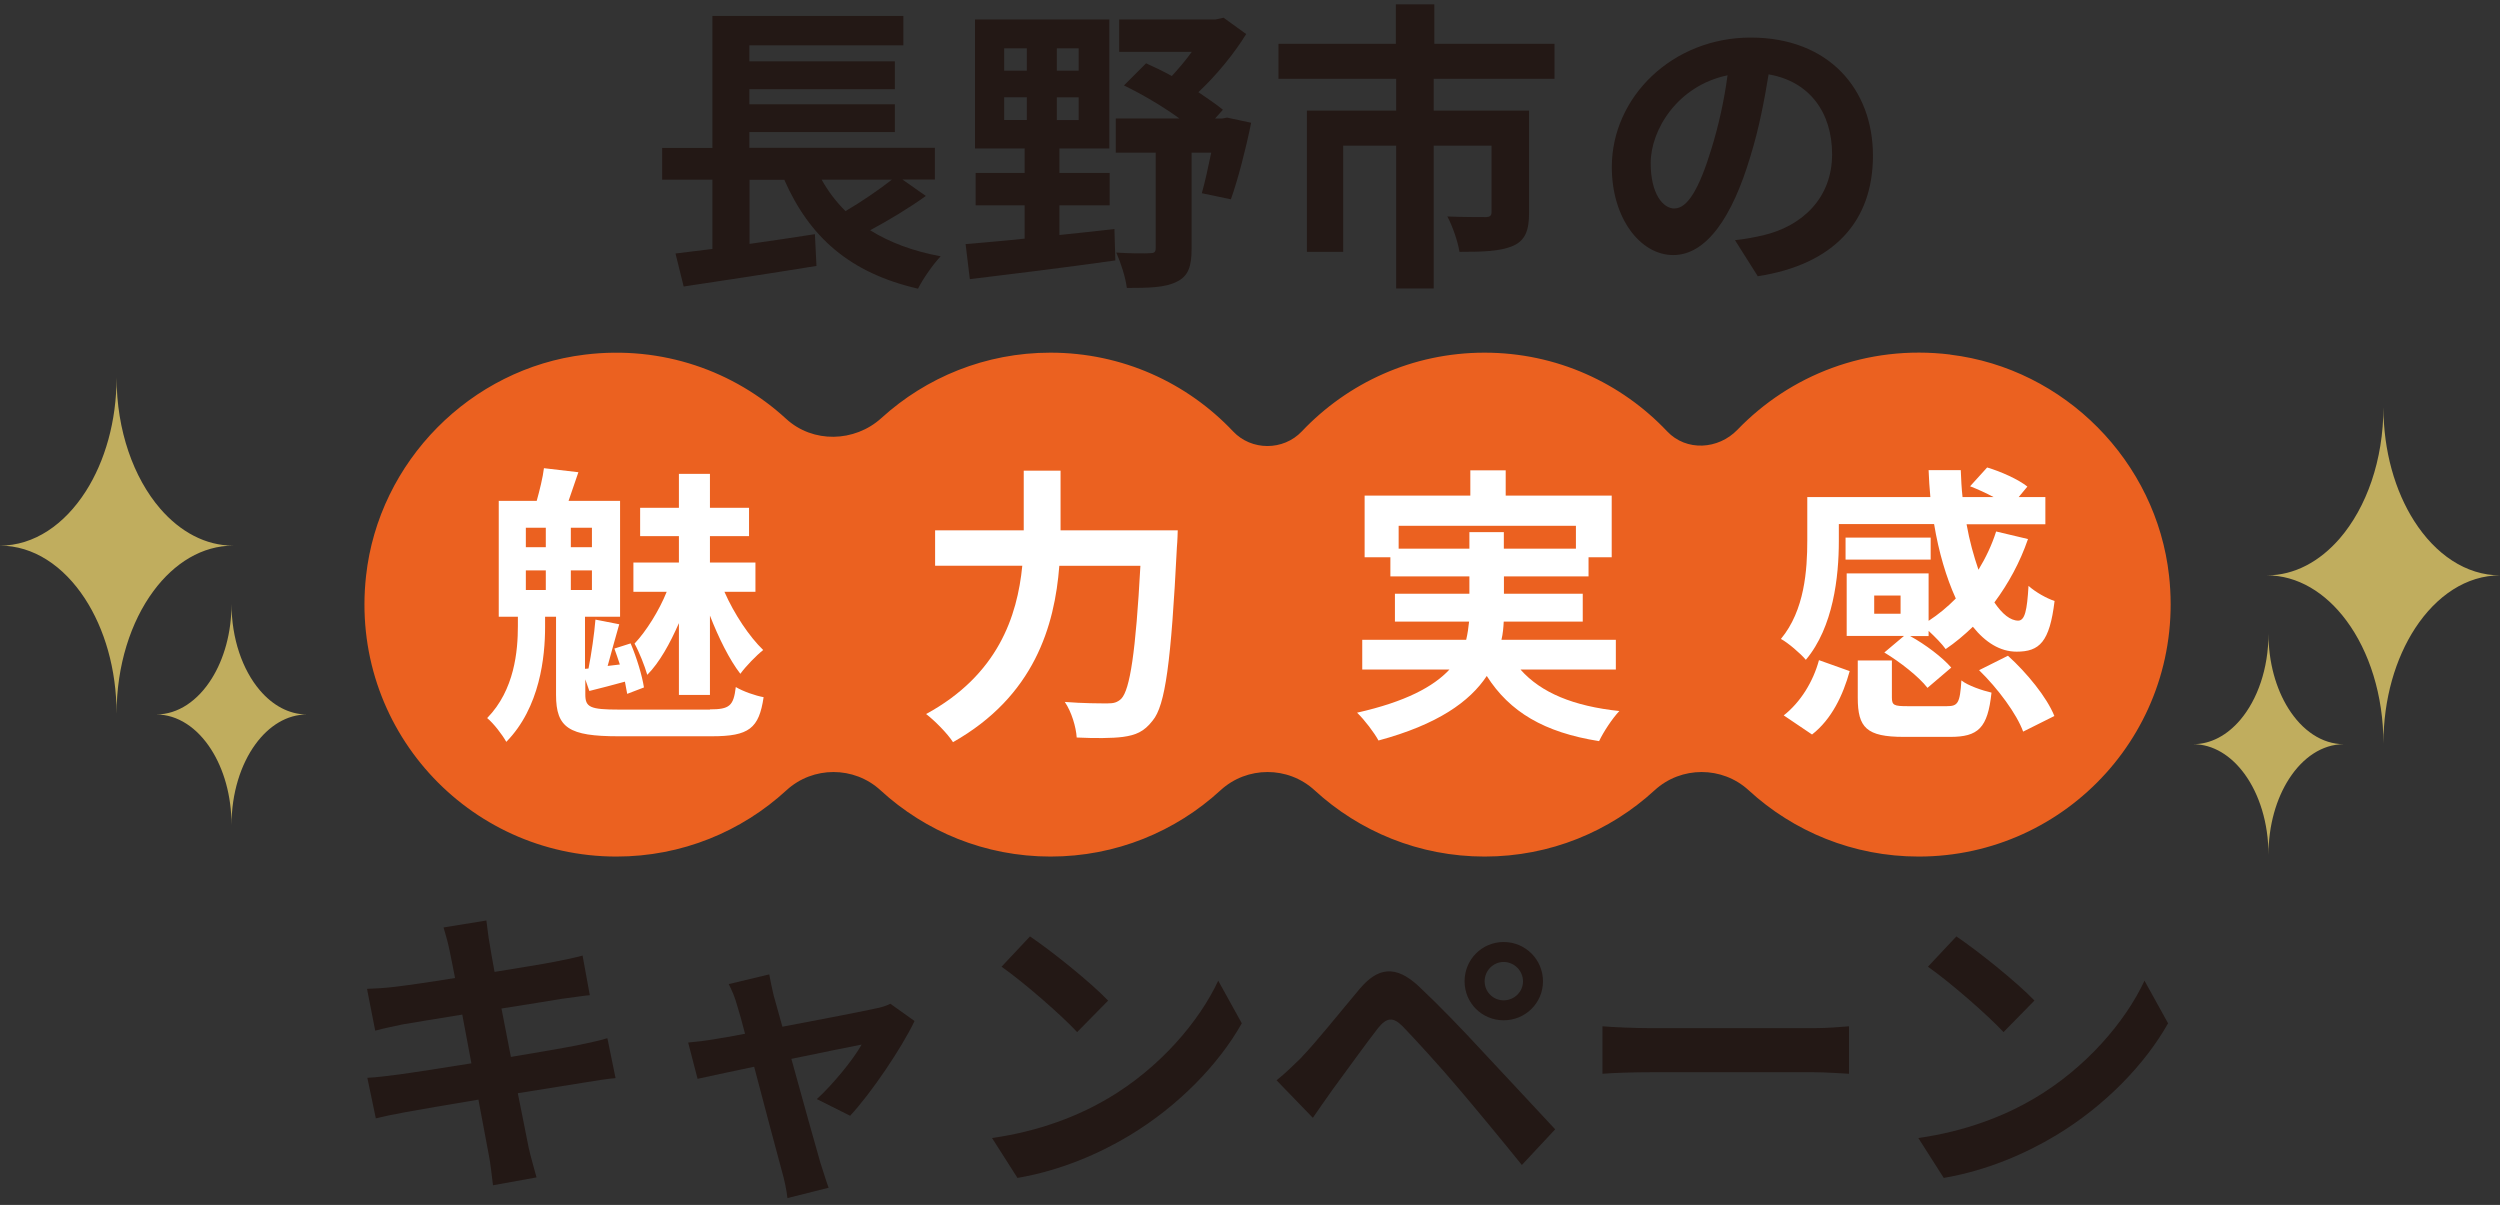 <svg width="305" height="147" viewBox="0 0 305 147" fill="none" xmlns="http://www.w3.org/2000/svg">
<rect x="0" y="0" width="305" height="147" fill="#333333" stroke="none"/>
<path d="M0 66.567C4.145 66.567 7.876 64.008 10.477 59.922C12.803 56.271 14.222 51.396 14.222 46.048C14.222 52.528 16.304 58.304 19.555 62.067C21.992 64.883 25.08 66.567 28.443 66.567C24.686 66.567 21.27 68.665 18.728 72.1C15.956 75.843 14.222 81.172 14.222 87.086C14.222 81.639 12.75 76.685 10.346 73.007C7.751 69.04 4.079 66.567 0 66.567Z" fill="#C0AD5E"/>
<path d="M19.05 87.165C21.73 87.165 24.143 85.483 25.825 82.798C27.329 80.398 28.246 77.194 28.246 73.678C28.246 77.937 29.593 81.734 31.695 84.207C33.271 86.058 35.268 87.165 37.443 87.165C35.013 87.165 32.804 88.544 31.16 90.801C29.368 93.262 28.246 96.764 28.246 100.651C28.246 97.071 27.295 93.815 25.74 91.398C24.062 88.791 21.688 87.165 19.05 87.165Z" fill="#C0AD5E"/>
<path d="M112.946 23.913C110.839 25.427 108.365 26.903 106.157 28.09C108.517 29.566 111.369 30.638 114.763 31.269C113.842 32.228 112.58 34.045 111.999 35.219C103.659 33.301 98.751 28.91 95.684 21.932H91.445V29.755C94.031 29.389 96.757 28.985 99.419 28.569L99.609 32.443C93.956 33.364 87.874 34.285 83.407 34.954L82.41 30.928C83.735 30.777 85.249 30.563 86.915 30.373V21.919H80.783V18.046H86.915V1.945H110.208V5.529H91.42V7.484H109.173V10.879H91.42V12.721H109.173V16.115H91.42V18.033H114.056V21.907H110.107L112.946 23.9V23.913ZM100.24 21.919C101.047 23.358 102.006 24.62 103.154 25.755C105.11 24.607 107.217 23.169 108.807 21.919H100.24Z" fill="#231815"/>
<path d="M129.235 28.67C131.455 28.456 133.701 28.191 135.96 27.938L136.073 31.774C129.802 32.657 123.115 33.478 118.32 34.058L117.803 29.78C119.796 29.591 122.269 29.415 125.008 29.112V25.049H119.027V21.099H125.008V18.109H118.951V2.374H135.342V18.109H129.247V21.099H135.379V25.049H129.247V28.67H129.235ZM122.509 8.62H125.273V5.895H122.509V8.62ZM122.509 14.639H125.273V11.863H122.509V14.639ZM131.594 5.895H128.932V8.62H131.594V5.895ZM131.594 11.876H128.932V14.652H131.594V11.876ZM152.641 14.98C151.972 18.273 151.013 21.957 150.168 24.317L146.622 23.573C146.988 22.285 147.392 20.468 147.77 18.626H145.373V30.399C145.373 32.506 144.969 33.717 143.531 34.386C142.13 35.093 140.136 35.13 137.474 35.13C137.323 33.869 136.73 32.026 136.187 30.815C137.853 30.929 139.733 30.929 140.25 30.891C140.805 30.891 140.994 30.777 140.994 30.298V18.626H136.124V14.45H143.884C141.852 12.973 139.342 11.497 137.121 10.425L139.821 7.724C140.818 8.166 141.89 8.683 142.963 9.276C143.77 8.393 144.666 7.358 145.398 6.324H136.54V2.374H148.313L149.272 2.16L152.035 4.154C150.559 6.551 148.414 9.175 146.206 11.245C147.316 12.014 148.389 12.721 149.196 13.39L148.237 14.462H149.083L149.713 14.349L152.666 14.98H152.641Z" fill="#231815"/>
<path d="M174.912 9.617V13.491H186.546V25.97C186.546 28.077 186.104 29.326 184.59 29.995C183.038 30.664 180.931 30.727 178.054 30.727C177.865 29.478 177.209 27.585 176.578 26.411C178.42 26.487 180.603 26.487 181.196 26.487C181.789 26.487 181.966 26.298 181.966 25.894V17.768H174.912V35.194H170.332V17.768H163.871V30.727H159.443V13.491H170.332V9.617H155.973V5.34H170.294V0.532H174.988V5.34H189.65V9.617H174.925H174.912Z" fill="#231815"/>
<path d="M214.444 33.692L211.668 29.301C213.069 29.15 214.103 28.935 215.1 28.708C219.832 27.598 223.516 24.203 223.516 18.816C223.516 13.718 220.753 9.92 215.769 9.074C215.252 12.216 214.621 15.611 213.548 19.081C211.327 26.538 208.16 31.118 204.135 31.118C200.11 31.118 196.64 26.613 196.64 20.38C196.64 11.85 204.022 4.583 213.586 4.583C223.15 4.583 228.5 10.929 228.5 18.98C228.5 27.03 223.731 32.266 214.431 33.705L214.444 33.692ZM204.299 25.427C205.851 25.427 207.29 23.106 208.804 18.122C209.649 15.396 210.356 12.254 210.76 9.188C204.665 10.45 201.384 15.838 201.384 19.901C201.384 23.623 202.861 25.44 204.299 25.44V25.427Z" fill="#231815"/>
<path d="M237.914 43.252C227.707 42.016 218.369 45.788 211.972 52.425C209.625 54.861 205.714 55.088 203.392 52.627C197.802 46.709 189.891 43.025 181.109 43.025C172.327 43.025 164.415 46.722 158.825 52.627C156.567 55.012 152.68 55.012 150.434 52.627C144.845 46.709 136.933 43.025 128.151 43.025C120.215 43.025 112.985 46.041 107.534 51C104.253 53.977 99.168 54.091 95.912 51.1C89.591 45.296 80.834 42.104 71.345 43.265C57.403 44.956 46.198 56.299 44.658 70.254C42.602 88.803 57.075 104.5 75.207 104.5C83.206 104.5 90.487 101.433 95.95 96.411C99.18 93.446 104.19 93.446 107.42 96.411C112.884 101.433 120.164 104.5 128.164 104.5C136.164 104.5 143.444 101.433 148.908 96.411C152.138 93.446 157.147 93.446 160.377 96.411C165.841 101.433 173.121 104.5 181.121 104.5C189.121 104.5 196.402 101.433 201.865 96.411C205.095 93.446 210.105 93.446 213.335 96.411C218.798 101.433 226.079 104.5 234.079 104.5C252.211 104.5 266.671 88.803 264.627 70.254C263.087 56.286 251.882 44.956 237.927 43.265L237.914 43.252Z" fill="#EB6120"/>
<path d="M86.587 86.544C89.023 86.544 89.49 86.115 89.767 83.819C90.65 84.349 92.165 84.879 93.161 85.055C92.594 88.866 91.395 89.825 86.84 89.825H75.433C69.427 89.825 67.837 88.803 67.837 84.778V75.239H66.5V76.513C66.5 80.084 65.894 86.305 61.768 90.506C61.276 89.623 60.216 88.248 59.434 87.604C62.79 84.172 63.181 79.377 63.181 76.374V75.239H60.847V61.107H65.478C65.831 59.832 66.222 58.28 66.361 57.119L70.563 57.611C70.134 58.886 69.717 60.085 69.364 61.107H75.648V75.239H71.37V81.598L71.799 81.56C72.152 79.756 72.506 77.321 72.644 75.592L75.547 76.16C75.055 77.825 74.562 79.731 74.133 81.245L75.622 81.068C75.408 80.399 75.168 79.731 74.954 79.125L76.935 78.494C77.679 80.223 78.348 82.456 78.562 83.869L76.518 84.652C76.442 84.223 76.342 83.731 76.241 83.163C74.689 83.592 73.313 83.945 71.9 84.298L71.408 82.885V84.727C71.408 86.279 71.976 86.57 75.509 86.57H86.638L86.587 86.544ZM64.153 66.76H66.588V64.387H64.153V66.76ZM64.153 71.983H66.588V69.586H64.153V71.983ZM72.216 64.387H69.641V66.76H72.216V64.387ZM72.216 69.586H69.641V71.983H72.216V69.586ZM82.815 76.046C81.755 78.481 80.442 80.854 78.966 82.33C78.651 81.232 77.982 79.541 77.414 78.519C78.827 77.03 80.417 74.494 81.338 72.198H77.275V68.627H82.827V65.409H78.096V61.952H82.827V57.813H86.613V61.952H91.382V65.409H86.613V68.627H92.164V72.198H88.379C89.578 74.923 91.42 77.674 93.111 79.302C92.265 79.97 90.991 81.283 90.322 82.204C89.01 80.513 87.672 77.825 86.613 75.1V84.778H82.827V76.046H82.815Z" fill="white"/>
<path d="M143.684 64.703C143.684 64.703 143.646 66.154 143.583 66.722C142.877 80.778 142.17 86.078 140.618 87.92C139.558 89.295 138.536 89.686 137.009 89.901C135.697 90.078 133.514 90.078 131.357 89.977C131.281 88.702 130.726 86.835 129.905 85.636C132.126 85.813 134.221 85.813 135.129 85.813C135.874 85.813 136.29 85.712 136.795 85.245C137.855 84.147 138.561 79.516 139.129 69.031H129.237C128.669 76.349 126.196 84.929 116.266 90.544C115.597 89.484 114.007 87.895 112.985 87.112C121.742 82.343 124.114 75.201 124.72 69.018H114.083V64.703H124.896V57.422H129.388V64.703H143.697H143.684Z" fill="white"/>
<path d="M185.512 81.699C188.023 84.525 191.972 86.153 197.562 86.746C196.717 87.629 195.619 89.295 195.089 90.418C188.376 89.358 184.174 86.847 181.386 82.469C179.304 85.611 175.38 88.399 168.175 90.342C167.683 89.421 166.484 87.831 165.563 86.948C171.493 85.611 174.888 83.768 176.831 81.686H166.194V78.052H178.875C179.052 77.308 179.152 76.564 179.228 75.832H170.181V72.437H179.266V70.318H169.626V67.983H166.484V60.463H179.38V57.384H183.695V60.463H196.628V67.983H193.802V70.318H183.48V72.437H193.095V75.832H183.455C183.417 76.576 183.354 77.321 183.178 78.052H197.133V81.686H185.55L185.512 81.699ZM179.266 66.936V64.917H183.468V66.936H192.262V64.147H170.635V66.936H179.253H179.266Z" fill="white"/>
<path d="M224.338 66.015C224.338 70.355 223.669 76.513 220.312 80.5C219.707 79.756 218.092 78.38 217.271 77.951C220.174 74.456 220.489 69.51 220.489 65.939V60.64H235.504C235.403 59.542 235.328 58.444 235.29 57.359H239.214C239.252 58.457 239.315 59.58 239.429 60.64H243.214C242.293 60.148 241.271 59.681 240.35 59.327L242.432 57.031C244.097 57.523 246.242 58.482 247.34 59.365L246.28 60.64H249.535V63.958H239.921C240.274 65.977 240.804 67.844 241.372 69.51C242.255 68.059 242.999 66.507 243.529 64.841L247.416 65.763C246.431 68.627 245.018 71.201 243.315 73.497C244.274 74.91 245.258 75.718 246.242 75.718C247.025 75.68 247.302 74.519 247.479 71.478C248.362 72.261 249.674 72.993 250.658 73.321C250.053 78.343 248.816 79.503 246.028 79.503C244.009 79.503 242.217 78.368 240.69 76.463C239.63 77.484 238.533 78.406 237.372 79.188C236.943 78.582 236.06 77.674 235.29 76.967V77.598H233.031C234.899 78.62 236.993 80.21 238.053 81.447L235.151 83.92C234.129 82.582 231.833 80.778 229.889 79.604L232.287 77.585H225.296V69.952H235.29V75.743C236.489 74.961 237.586 74.052 238.608 73.018C237.448 70.469 236.526 67.365 235.959 63.933H224.338V65.977V66.015ZM217.6 87.289C219.681 85.661 221.208 83.15 221.915 80.538L225.662 81.876C224.855 84.803 223.467 87.743 221.069 89.61L217.612 87.276L217.6 87.289ZM235.542 68.273H225.158V65.586H235.542V68.273ZM237.523 86.153C238.861 86.153 239.113 85.8 239.29 83.011C240.072 83.642 241.864 84.248 242.962 84.5C242.507 88.841 241.334 89.9 237.914 89.9H232.262C227.707 89.9 226.647 88.765 226.647 85.131V80.576H230.81V85.093C230.81 86.052 231.088 86.153 232.716 86.153H237.523ZM231.87 72.652H228.653V74.873H231.87V72.652ZM244.98 80.008C247.277 82.09 249.712 85.055 250.633 87.352L246.823 89.257C246.04 87.099 243.744 83.995 241.447 81.762L244.98 79.996V80.008Z" fill="white"/>
<path d="M54.127 113.146L59.338 112.3C59.452 113.032 59.566 114.294 59.742 115.177C59.818 115.694 60.032 116.906 60.335 118.571C63.477 118.054 66.278 117.612 67.603 117.347C68.789 117.12 70.19 116.83 71.073 116.578L71.956 121.41C71.149 121.486 69.672 121.713 68.562 121.852C67.048 122.104 64.247 122.559 61.181 123.038C61.547 124.88 61.925 126.912 62.329 128.943C65.647 128.388 68.676 127.871 70.341 127.543C71.78 127.252 73.142 126.95 74.101 126.659L75.098 131.53C74.101 131.606 72.587 131.858 71.187 132.085C69.42 132.375 66.417 132.855 63.174 133.372C63.767 136.4 64.285 138.873 64.499 140.022C64.751 141.132 65.13 142.457 65.458 143.643L60.146 144.602C59.957 143.239 59.856 141.94 59.629 140.88C59.439 139.807 58.96 137.258 58.367 134.154C54.607 134.785 51.137 135.378 49.547 135.669C47.957 135.959 46.708 136.224 45.85 136.438L44.815 131.492C45.812 131.454 47.478 131.24 48.651 131.088C50.355 130.861 53.786 130.319 57.509 129.726C57.143 127.732 56.739 125.663 56.398 123.782C53.143 124.3 50.304 124.779 49.168 124.969C47.982 125.221 47.023 125.41 45.774 125.738L44.777 120.641C45.963 120.603 47.061 120.527 48.209 120.388C49.496 120.237 52.348 119.833 55.515 119.316C55.225 117.764 54.96 116.552 54.846 115.959C54.632 114.887 54.367 114.041 54.115 113.158L54.127 113.146Z" fill="#231815"/>
<path d="M94.454 121.675C94.706 122.559 95.047 123.82 95.451 125.259C100.144 124.376 105.305 123.379 106.744 123.051C107.412 122.937 108.106 122.723 108.624 122.458L111.576 124.565C110.024 127.82 106.302 133.347 103.715 136.123L99.652 134.091C101.532 132.388 104.119 129.259 105.116 127.442C104.233 127.593 100.535 128.363 96.548 129.183C97.949 134.281 99.539 139.959 100.094 141.877C100.321 142.508 100.8 144.161 101.091 144.905L96.069 146.167C95.955 145.17 95.703 143.946 95.4 142.911C94.845 140.918 93.331 135.164 92.006 130.142C88.902 130.811 86.214 131.353 85.104 131.618L83.956 127.189C85.142 127.076 86.138 126.962 87.35 126.748C87.867 126.672 89.192 126.458 90.895 126.117C90.529 124.679 90.189 123.492 89.936 122.685C89.684 121.726 89.305 120.843 88.902 120.06L93.848 118.874C93.999 119.72 94.214 120.716 94.441 121.675H94.454Z" fill="#231815"/>
<path d="M135.185 134.003C141.494 130.281 146.301 124.628 148.623 119.644L151.5 124.842C148.698 129.827 143.777 134.924 137.834 138.508C134.112 140.754 129.343 142.823 124.131 143.706L121.027 138.836C126.781 138.028 131.589 136.135 135.172 134.003H135.185ZM135.185 122.079L131.412 125.915C129.494 123.846 124.876 119.821 122.188 117.94L125.658 114.243C128.245 115.985 133.04 119.821 135.185 122.067V122.079Z" fill="#231815"/>
<path d="M158.792 128.981C160.458 127.278 163.335 123.669 165.884 120.641C168.066 118.054 170.237 117.65 173.114 120.35C175.587 122.672 178.426 125.625 180.647 128.035C183.12 130.659 186.892 134.747 189.731 137.776L185.668 142.129C183.195 139.063 180.053 135.265 177.883 132.716C175.738 130.167 172.458 126.584 171.133 125.221C169.947 124.035 169.177 124.111 168.104 125.448C166.666 127.29 164.041 130.949 162.565 132.943C161.72 134.129 160.824 135.416 160.168 136.375L155.739 131.795C156.849 130.912 157.657 130.091 158.805 128.994L158.792 128.981ZM183.448 114.925C186.11 114.925 188.243 117.07 188.243 119.719C188.243 122.369 186.097 124.476 183.448 124.476C180.798 124.476 178.678 122.369 178.678 119.719C178.678 117.07 180.785 114.925 183.448 114.925ZM183.448 122.041C184.735 122.041 185.807 121.007 185.807 119.719C185.807 118.432 184.735 117.36 183.448 117.36C182.161 117.36 181.126 118.432 181.126 119.719C181.126 121.007 182.161 122.041 183.448 122.041Z" fill="#231815"/>
<path d="M201.441 125.435H221.264C223.005 125.435 224.62 125.284 225.579 125.208V131C224.696 130.962 222.803 130.811 221.264 130.811H201.441C199.334 130.811 196.861 130.886 195.498 131V125.208C196.823 125.322 199.523 125.435 201.441 125.435Z" fill="#231815"/>
<path d="M248.19 134.003C254.499 130.281 259.307 124.628 261.629 119.644L264.505 124.842C261.704 129.827 256.796 134.924 250.84 138.508C247.118 140.754 242.348 142.823 237.137 143.706L234.033 138.836C239.787 138.028 244.594 136.135 248.178 134.003H248.19ZM248.19 122.079L244.43 125.915C242.512 123.846 237.894 119.821 235.207 117.94L238.677 114.243C241.263 115.985 246.058 119.821 248.203 122.067L248.19 122.079Z" fill="#231815"/>
<path d="M305 70.194C300.855 70.194 297.124 67.635 294.523 63.55C292.197 59.899 290.778 55.024 290.778 49.675C290.778 56.155 288.696 61.931 285.445 65.695C283.007 68.51 279.92 70.194 276.557 70.194C280.314 70.194 283.73 72.293 286.272 75.727C289.044 79.47 290.778 84.799 290.778 90.713C290.778 85.266 292.25 80.312 294.654 76.635C297.249 72.668 300.921 70.194 305 70.194Z" fill="#C0AD5E"/>
<path d="M285.951 90.792C283.27 90.792 280.858 89.11 279.176 86.425C277.672 84.025 276.754 80.821 276.754 77.306C276.754 81.565 275.408 85.361 273.305 87.835C271.729 89.685 269.733 90.792 267.558 90.792C269.988 90.792 272.196 92.172 273.84 94.429C275.633 96.889 276.754 100.391 276.754 104.279C276.754 100.698 277.706 97.442 279.26 95.025C280.938 92.418 283.313 90.792 285.951 90.792Z" fill="#C0AD5E"/>
</svg>
